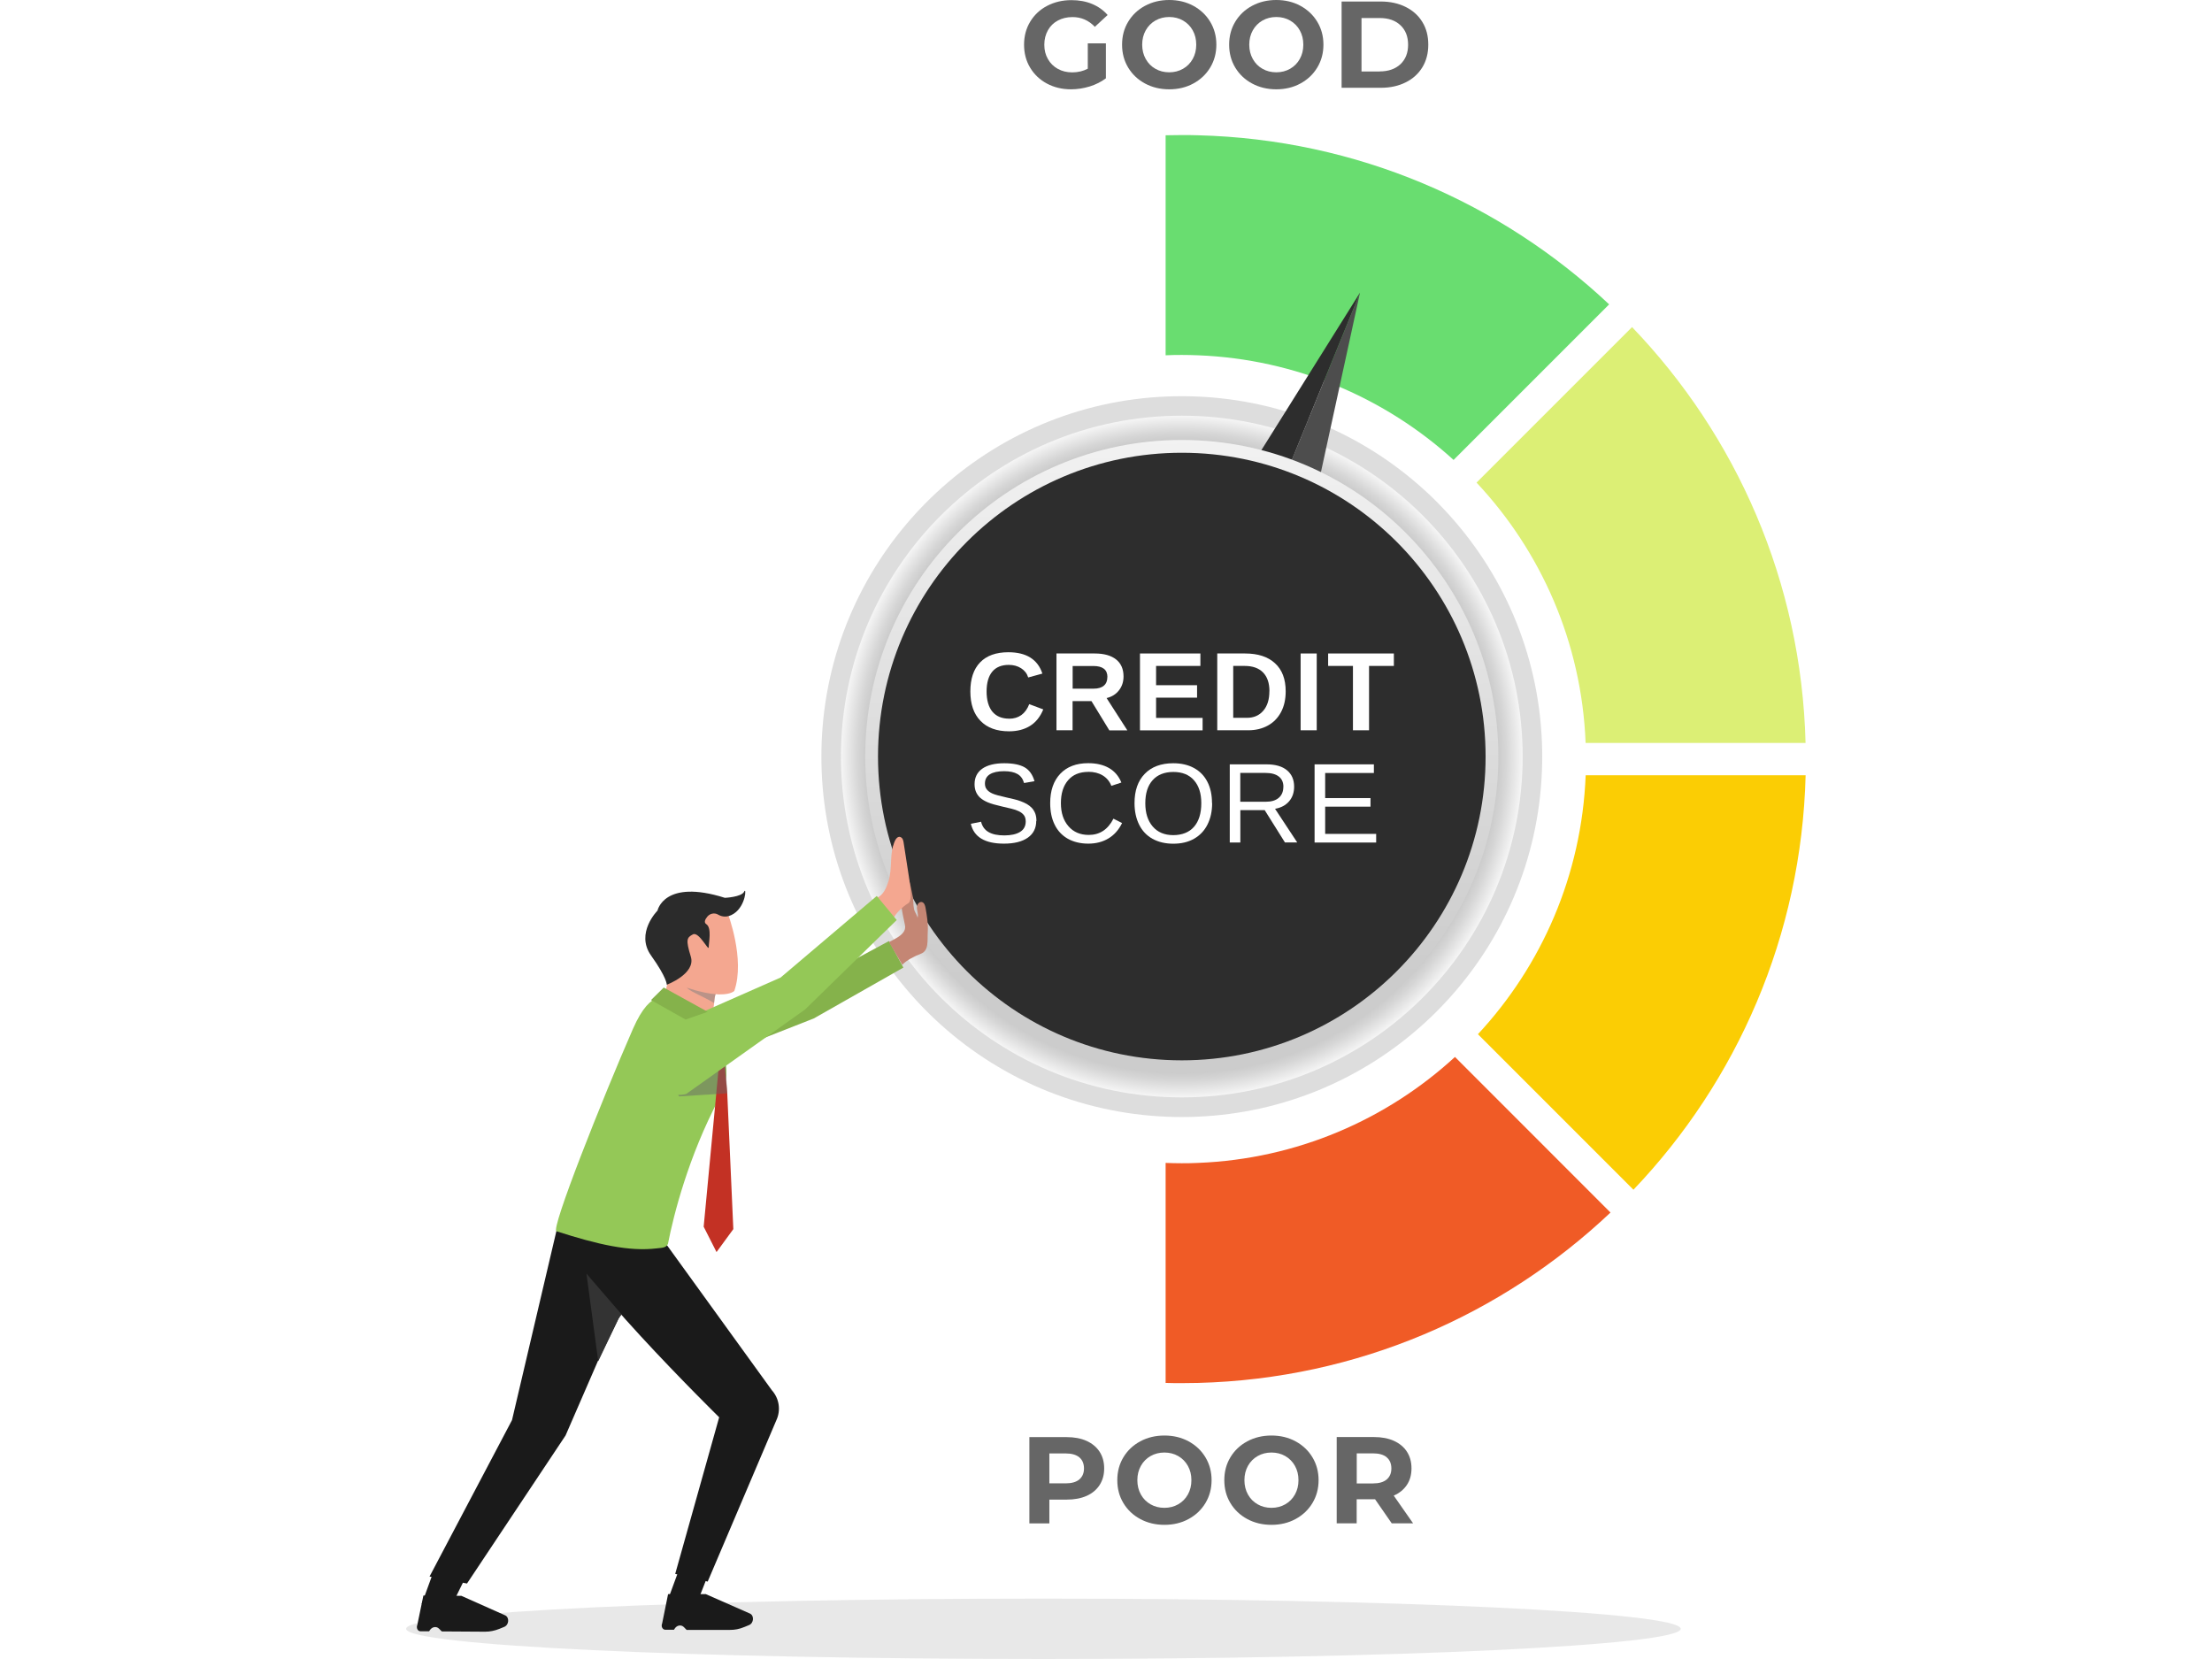 <svg width="256" height="192" viewBox="0 0 256 192" fill="none" xmlns="http://www.w3.org/2000/svg">
<g style="mix-blend-mode:multiply" opacity="0.3">
<path d="M120.757 192C161.492 192 194.514 190.435 194.514 188.504C194.514 186.573 161.492 185.008 120.757 185.008C80.022 185.008 47 186.573 47 188.504C47 190.435 80.022 192 120.757 192Z" fill="#B3B3B3"/>
</g>
<path d="M186.226 35.23L168.227 53.23C160.347 46.07 150.02 41.566 138.644 41.118C138.02 41.094 137.404 41.078 136.772 41.078C136.14 41.078 135.524 41.086 134.9 41.118V15.655C135.524 15.639 136.148 15.631 136.772 15.631C137.396 15.631 138.02 15.631 138.644 15.655C157.043 16.119 173.723 23.471 186.226 35.222V35.23Z" fill="#69DD70"/>
<path d="M186.386 140.33C173.867 152.17 157.123 159.577 138.644 160.049C138.02 160.065 137.396 160.073 136.772 160.073C136.148 160.073 135.524 160.073 134.9 160.049V134.586C135.524 134.61 136.14 134.626 136.772 134.626C137.404 134.626 138.02 134.618 138.644 134.586C150.1 134.138 160.491 129.571 168.387 122.323L186.386 140.33Z" fill="#F05B26"/>
<path d="M183.506 89.724H208.969C208.497 108.307 201.002 125.147 189.042 137.69L171.043 119.691C178.411 111.771 183.058 101.284 183.514 89.724H183.506Z" fill="#FBCD04"/>
<path d="M183.507 85.98C183.051 74.341 178.339 63.797 170.883 55.854L188.882 37.854C200.938 50.414 208.489 67.317 208.961 85.98H183.499H183.507Z" fill="#DCEF75"/>
<path d="M178.483 87.556C178.483 88.116 178.475 88.668 178.451 89.228C178.051 99.54 173.899 108.891 167.331 115.955C166.571 116.771 165.787 117.555 164.963 118.307C157.924 124.771 148.66 128.843 138.444 129.243C137.892 129.267 137.34 129.275 136.772 129.275C136.204 129.275 135.66 129.267 135.1 129.243C124.717 128.835 115.309 124.635 108.23 117.987C107.422 117.227 106.638 116.435 105.894 115.611C99.51 108.587 95.486 99.38 95.094 89.236C95.07 88.684 95.062 88.132 95.062 87.564C95.062 86.996 95.07 86.452 95.094 85.892C95.494 75.677 99.566 66.413 106.03 59.373C106.782 58.55 107.566 57.766 108.382 57.005C115.445 50.438 124.789 46.286 135.1 45.886C135.652 45.862 136.204 45.854 136.772 45.854C137.34 45.854 137.884 45.862 138.444 45.886C148.588 46.286 157.796 50.302 164.819 56.685C165.643 57.429 166.435 58.214 167.195 59.029C173.843 66.109 178.043 75.517 178.451 85.892C178.475 86.444 178.483 86.996 178.483 87.564V87.556Z" fill="#DDDDDD"/>
<path style="mix-blend-mode:multiply" opacity="0.74" d="M136.772 127.003C158.558 127.003 176.219 109.342 176.219 87.556C176.219 65.771 158.558 48.11 136.772 48.11C114.987 48.11 97.326 65.771 97.326 87.556C97.326 109.342 114.987 127.003 136.772 127.003Z" fill="url(#paint0_radial_522_3341)"/>
<path d="M144.1 66.501L157.396 33.87L149.788 68.821L144.1 66.501Z" fill="#4D4D4D"/>
<path d="M144.1 66.501L157.395 33.87L138.412 64.189L144.1 66.501Z" fill="#2D2D2D"/>
<path d="M136.773 124.195C157.008 124.195 173.411 107.791 173.411 87.556C173.411 67.322 157.008 50.918 136.773 50.918C116.538 50.918 100.134 67.322 100.134 87.556C100.134 107.791 116.538 124.195 136.773 124.195Z" fill="url(#paint1_linear_522_3341)"/>
<path d="M136.772 122.715C156.19 122.715 171.931 106.974 171.931 87.556C171.931 68.139 156.19 52.398 136.772 52.398C117.355 52.398 101.614 68.139 101.614 87.556C101.614 106.974 117.355 122.715 136.772 122.715Z" fill="#2D2D2D"/>
<path d="M116.773 83.18C117.893 83.18 118.677 82.621 119.117 81.493L120.741 82.101C120.389 82.957 119.877 83.597 119.205 84.013C118.533 84.428 117.725 84.636 116.781 84.636C115.349 84.636 114.245 84.228 113.469 83.421C112.685 82.613 112.301 81.477 112.301 80.021C112.301 78.565 112.677 77.437 113.429 76.661C114.181 75.877 115.277 75.485 116.701 75.485C117.741 75.485 118.597 75.693 119.253 76.109C119.909 76.525 120.373 77.141 120.637 77.957L118.997 78.405C118.861 77.957 118.589 77.605 118.181 77.341C117.773 77.077 117.293 76.949 116.749 76.949C115.909 76.949 115.269 77.213 114.837 77.733C114.405 78.253 114.181 79.021 114.181 80.021C114.181 81.021 114.405 81.821 114.853 82.365C115.301 82.901 115.949 83.172 116.789 83.172L116.773 83.18Z" fill="white"/>
<path d="M128.381 84.516L126.317 81.141H124.133V84.516H122.269V75.629H126.709C127.765 75.629 128.589 75.861 129.165 76.317C129.741 76.773 130.029 77.429 130.029 78.285C130.029 78.909 129.853 79.445 129.501 79.893C129.149 80.349 128.669 80.645 128.069 80.789L130.469 84.525H128.373L128.381 84.516ZM128.165 78.357C128.165 77.501 127.621 77.077 126.525 77.077H124.141V79.701H126.573C127.093 79.701 127.493 79.581 127.757 79.349C128.029 79.117 128.157 78.781 128.157 78.357H128.165Z" fill="white"/>
<path d="M131.932 84.516V75.629H138.924V77.069H133.796V79.301H138.54V80.741H133.796V83.085H139.18V84.525H131.932V84.516Z" fill="white"/>
<path d="M148.796 80.005C148.796 80.925 148.62 81.725 148.26 82.405C147.9 83.085 147.388 83.612 146.732 83.972C146.076 84.332 145.316 84.516 144.468 84.516H140.876V75.629H144.092C145.588 75.629 146.748 76.005 147.564 76.765C148.388 77.517 148.796 78.605 148.796 80.013V80.005ZM146.916 80.005C146.916 79.053 146.668 78.325 146.172 77.821C145.676 77.317 144.964 77.069 144.044 77.069H142.724V83.076H144.3C145.1 83.076 145.732 82.805 146.204 82.253C146.676 81.701 146.908 80.957 146.908 80.005H146.916Z" fill="white"/>
<path d="M150.524 84.516V75.629H152.388V84.516H150.524Z" fill="white"/>
<path d="M158.443 77.069V84.516H156.58V77.069H153.708V75.629H161.315V77.069H158.435H158.443Z" fill="white"/>
<path d="M119.925 95.012C119.925 95.844 119.597 96.492 118.949 96.948C118.293 97.404 117.381 97.636 116.189 97.636C113.981 97.636 112.709 96.868 112.357 95.34L113.541 95.1C113.677 95.644 113.965 96.044 114.413 96.3C114.861 96.556 115.461 96.684 116.229 96.684C116.997 96.684 117.629 96.548 118.061 96.276C118.493 96.004 118.709 95.604 118.709 95.076C118.709 94.78 118.645 94.54 118.509 94.356C118.373 94.172 118.181 94.02 117.941 93.9C117.701 93.78 117.405 93.676 117.069 93.596C116.733 93.516 116.357 93.428 115.949 93.332C115.237 93.172 114.693 93.012 114.325 92.86C113.957 92.7 113.661 92.524 113.445 92.332C113.229 92.14 113.069 91.908 112.957 91.652C112.845 91.388 112.789 91.092 112.789 90.756C112.789 89.98 113.085 89.388 113.677 88.964C114.269 88.548 115.117 88.332 116.221 88.332C117.245 88.332 118.037 88.492 118.581 88.804C119.125 89.116 119.509 89.652 119.725 90.412L118.517 90.62C118.381 90.14 118.133 89.796 117.757 89.58C117.381 89.364 116.869 89.252 116.213 89.252C115.493 89.252 114.941 89.372 114.557 89.612C114.173 89.852 113.989 90.212 113.989 90.684C113.989 90.964 114.061 91.196 114.213 91.372C114.357 91.556 114.573 91.708 114.853 91.836C115.133 91.964 115.685 92.116 116.517 92.3C116.797 92.364 117.069 92.428 117.349 92.492C117.629 92.556 117.893 92.636 118.141 92.732C118.397 92.828 118.629 92.932 118.853 93.06C119.077 93.188 119.261 93.34 119.429 93.516C119.589 93.692 119.717 93.908 119.813 94.148C119.901 94.388 119.949 94.676 119.949 95.012H119.925Z" fill="white"/>
<path d="M125.949 89.332C124.949 89.332 124.165 89.652 123.613 90.3C123.053 90.948 122.781 91.828 122.781 92.948C122.781 94.068 123.069 94.948 123.653 95.62C124.229 96.292 125.021 96.628 126.005 96.628C127.269 96.628 128.221 96.004 128.861 94.748L129.861 95.252C129.485 96.028 128.965 96.62 128.293 97.028C127.621 97.436 126.837 97.636 125.949 97.636C125.061 97.636 124.245 97.444 123.581 97.068C122.917 96.692 122.405 96.148 122.061 95.444C121.709 94.74 121.541 93.908 121.541 92.94C121.541 91.5 121.933 90.364 122.709 89.548C123.485 88.732 124.565 88.324 125.941 88.324C126.901 88.324 127.709 88.516 128.357 88.892C129.005 89.268 129.477 89.828 129.781 90.564L128.621 90.948C128.413 90.42 128.077 90.02 127.613 89.74C127.149 89.46 126.597 89.324 125.957 89.324L125.949 89.332Z" fill="white"/>
<path d="M140.284 92.948C140.284 93.892 140.1 94.724 139.74 95.436C139.38 96.148 138.86 96.692 138.181 97.076C137.501 97.46 136.709 97.644 135.789 97.644C134.869 97.644 134.061 97.452 133.381 97.076C132.709 96.7 132.189 96.156 131.837 95.444C131.485 94.732 131.301 93.9 131.301 92.948C131.301 91.5 131.693 90.372 132.485 89.556C133.277 88.74 134.381 88.332 135.789 88.332C136.709 88.332 137.509 88.516 138.181 88.884C138.86 89.252 139.372 89.78 139.732 90.476C140.092 91.172 140.268 91.996 140.268 92.948H140.284ZM139.028 92.948C139.028 91.82 138.748 90.94 138.181 90.3C137.621 89.66 136.821 89.34 135.797 89.34C134.773 89.34 133.957 89.66 133.397 90.292C132.829 90.924 132.549 91.812 132.549 92.956C132.549 94.1 132.837 94.988 133.405 95.652C133.973 96.316 134.773 96.652 135.781 96.652C136.789 96.652 137.629 96.332 138.188 95.684C138.748 95.036 139.028 94.132 139.028 92.956V92.948Z" fill="white"/>
<path d="M148.716 97.508L146.364 93.756H143.548V97.508H142.324V88.46H146.58C147.596 88.46 148.388 88.684 148.94 89.14C149.492 89.596 149.772 90.228 149.772 91.044C149.772 91.716 149.58 92.284 149.188 92.74C148.796 93.196 148.252 93.484 147.564 93.604L150.132 97.5H148.716V97.508ZM148.532 91.068C148.532 90.54 148.356 90.14 147.996 89.868C147.636 89.588 147.124 89.452 146.452 89.452H143.54V92.788H146.5C147.148 92.788 147.644 92.636 147.996 92.332C148.348 92.028 148.524 91.604 148.524 91.06L148.532 91.068Z" fill="white"/>
<path d="M152.14 97.508V88.46H159.003V89.46H153.364V92.364H158.611V93.356H153.364V96.508H159.267V97.508H152.14Z" fill="white"/>
<path d="M125.876 5.016H127.988V9.064C127.444 9.472 126.82 9.784 126.108 10.008C125.396 10.224 124.676 10.336 123.956 10.336C122.917 10.336 121.989 10.112 121.165 9.672C120.341 9.232 119.693 8.616 119.221 7.832C118.749 7.048 118.517 6.16 118.517 5.176C118.517 4.192 118.749 3.304 119.221 2.52C119.693 1.736 120.341 1.12 121.181 0.68C122.021 0.24 122.957 0.016 124.004 0.016C124.876 0.016 125.676 0.16 126.388 0.456C127.1 0.752 127.7 1.176 128.188 1.736L126.708 3.104C125.996 2.352 125.132 1.976 124.124 1.976C123.485 1.976 122.925 2.112 122.429 2.376C121.933 2.64 121.549 3.016 121.277 3.504C121.005 3.992 120.861 4.544 120.861 5.176C120.861 5.808 120.997 6.344 121.277 6.832C121.549 7.32 121.933 7.696 122.421 7.968C122.909 8.24 123.469 8.376 124.092 8.376C124.756 8.376 125.356 8.232 125.892 7.952V5.032L125.876 5.016Z" fill="#666666"/>
<path d="M132.516 9.664C131.684 9.216 131.036 8.6 130.564 7.816C130.092 7.032 129.86 6.152 129.86 5.168C129.86 4.184 130.092 3.304 130.564 2.52C131.036 1.736 131.684 1.12 132.516 0.672C133.348 0.224 134.284 0 135.316 0C136.348 0 137.284 0.224 138.108 0.672C138.932 1.12 139.588 1.736 140.06 2.52C140.532 3.304 140.772 4.184 140.772 5.168C140.772 6.152 140.532 7.032 140.06 7.816C139.588 8.6 138.932 9.216 138.108 9.664C137.284 10.112 136.348 10.336 135.316 10.336C134.284 10.336 133.348 10.112 132.516 9.664ZM136.916 7.96C137.388 7.688 137.764 7.312 138.036 6.824C138.308 6.336 138.444 5.792 138.444 5.168C138.444 4.544 138.308 4 138.036 3.512C137.764 3.024 137.388 2.648 136.916 2.376C136.444 2.104 135.908 1.968 135.316 1.968C134.724 1.968 134.196 2.104 133.716 2.376C133.244 2.648 132.868 3.024 132.596 3.512C132.324 4 132.188 4.552 132.188 5.168C132.188 5.784 132.324 6.336 132.596 6.824C132.868 7.312 133.236 7.688 133.716 7.96C134.188 8.232 134.724 8.368 135.316 8.368C135.908 8.368 136.436 8.232 136.916 7.96Z" fill="#666666"/>
<path d="M144.908 9.664C144.076 9.216 143.428 8.6 142.956 7.816C142.484 7.032 142.252 6.152 142.252 5.168C142.252 4.184 142.484 3.304 142.956 2.52C143.428 1.736 144.076 1.12 144.908 0.672C145.74 0.224 146.676 0 147.708 0C148.74 0 149.676 0.224 150.5 0.672C151.324 1.12 151.98 1.736 152.452 2.52C152.924 3.304 153.164 4.184 153.164 5.168C153.164 6.152 152.924 7.032 152.452 7.816C151.98 8.6 151.324 9.216 150.5 9.664C149.676 10.112 148.74 10.336 147.708 10.336C146.676 10.336 145.74 10.112 144.908 9.664ZM149.308 7.96C149.78 7.688 150.156 7.312 150.428 6.824C150.7 6.336 150.836 5.792 150.836 5.168C150.836 4.544 150.7 4 150.428 3.512C150.156 3.024 149.78 2.648 149.308 2.376C148.836 2.104 148.3 1.968 147.708 1.968C147.116 1.968 146.588 2.104 146.108 2.376C145.636 2.648 145.26 3.024 144.988 3.512C144.716 4 144.58 4.552 144.58 5.168C144.58 5.784 144.716 6.336 144.988 6.824C145.26 7.312 145.628 7.688 146.108 7.96C146.58 8.232 147.116 8.368 147.708 8.368C148.3 8.368 148.828 8.232 149.308 7.96Z" fill="#666666"/>
<path d="M155.267 0.176H159.803C160.883 0.176 161.843 0.384 162.675 0.8C163.507 1.216 164.155 1.792 164.611 2.544C165.075 3.296 165.299 4.168 165.299 5.168C165.299 6.168 165.067 7.04 164.611 7.792C164.147 8.544 163.507 9.128 162.675 9.536C161.843 9.952 160.883 10.16 159.803 10.16H155.267V0.176ZM159.683 8.264C160.683 8.264 161.475 7.984 162.075 7.432C162.667 6.872 162.963 6.12 162.963 5.176C162.963 4.232 162.667 3.472 162.075 2.92C161.483 2.36 160.683 2.088 159.683 2.088H157.571V8.272H159.683V8.264Z" fill="#666666"/>
<path d="M125.757 166.761C126.405 167.057 126.909 167.473 127.261 168.017C127.613 168.561 127.789 169.201 127.789 169.945C127.789 170.689 127.613 171.313 127.261 171.865C126.909 172.409 126.405 172.833 125.757 173.121C125.109 173.409 124.341 173.553 123.453 173.553H121.445V176.304H119.133V166.321H123.453C124.333 166.321 125.101 166.465 125.757 166.761ZM124.909 171.217C125.269 170.921 125.453 170.489 125.453 169.945C125.453 169.401 125.269 168.953 124.909 168.657C124.549 168.361 124.021 168.209 123.325 168.209H121.445V171.673H123.325C124.021 171.673 124.549 171.521 124.909 171.225V171.217Z" fill="#666666"/>
<path d="M131.964 175.801C131.132 175.353 130.484 174.737 130.012 173.953C129.54 173.169 129.308 172.289 129.308 171.305C129.308 170.321 129.54 169.441 130.012 168.657C130.484 167.873 131.132 167.257 131.964 166.809C132.796 166.361 133.732 166.137 134.764 166.137C135.796 166.137 136.732 166.361 137.556 166.809C138.38 167.257 139.036 167.873 139.508 168.657C139.98 169.441 140.22 170.321 140.22 171.305C140.22 172.289 139.98 173.169 139.508 173.953C139.036 174.737 138.38 175.353 137.556 175.801C136.732 176.249 135.796 176.473 134.764 176.473C133.732 176.473 132.796 176.249 131.964 175.801ZM136.356 174.097C136.828 173.825 137.204 173.449 137.476 172.961C137.748 172.473 137.884 171.929 137.884 171.305C137.884 170.681 137.748 170.137 137.476 169.649C137.204 169.161 136.828 168.785 136.356 168.513C135.884 168.241 135.348 168.105 134.756 168.105C134.164 168.105 133.636 168.241 133.156 168.513C132.684 168.785 132.308 169.161 132.036 169.649C131.764 170.137 131.628 170.689 131.628 171.305C131.628 171.921 131.764 172.473 132.036 172.961C132.308 173.449 132.676 173.825 133.156 174.097C133.628 174.369 134.164 174.505 134.756 174.505C135.348 174.505 135.876 174.369 136.356 174.097Z" fill="#666666"/>
<path d="M144.348 175.801C143.516 175.353 142.868 174.737 142.396 173.953C141.924 173.169 141.692 172.289 141.692 171.305C141.692 170.321 141.924 169.441 142.396 168.657C142.868 167.873 143.516 167.257 144.348 166.809C145.18 166.361 146.116 166.137 147.148 166.137C148.18 166.137 149.115 166.361 149.939 166.809C150.763 167.257 151.419 167.873 151.891 168.657C152.363 169.441 152.603 170.321 152.603 171.305C152.603 172.289 152.363 173.169 151.891 173.953C151.419 174.737 150.763 175.353 149.939 175.801C149.115 176.249 148.18 176.473 147.148 176.473C146.116 176.473 145.18 176.249 144.348 175.801ZM148.747 174.097C149.219 173.825 149.595 173.449 149.867 172.961C150.139 172.473 150.275 171.929 150.275 171.305C150.275 170.681 150.139 170.137 149.867 169.649C149.595 169.161 149.219 168.785 148.747 168.513C148.275 168.241 147.74 168.105 147.148 168.105C146.556 168.105 146.028 168.241 145.548 168.513C145.076 168.785 144.7 169.161 144.428 169.649C144.156 170.137 144.02 170.689 144.02 171.305C144.02 171.921 144.156 172.473 144.428 172.961C144.7 173.449 145.068 173.825 145.548 174.097C146.02 174.369 146.556 174.505 147.148 174.505C147.74 174.505 148.267 174.369 148.747 174.097Z" fill="#666666"/>
<path d="M161.067 176.297L159.139 173.513H157.011V176.297H154.699V166.313H159.019C159.899 166.313 160.667 166.457 161.323 166.753C161.971 167.049 162.475 167.465 162.827 168.009C163.179 168.553 163.355 169.193 163.355 169.937C163.355 170.681 163.179 171.321 162.819 171.857C162.459 172.393 161.955 172.809 161.299 173.089L163.539 176.297H161.059H161.067ZM160.483 168.649C160.123 168.353 159.595 168.201 158.899 168.201H157.019V171.681H158.899C159.595 171.681 160.123 171.529 160.483 171.225C160.843 170.921 161.027 170.497 161.027 169.945C161.027 169.393 160.843 168.953 160.483 168.657V168.649Z" fill="#666666"/>
<path d="M79.983 118.123L92.902 114.283L102.886 108.908L104.55 111.979L94.182 117.867L80.495 123.243L79.983 118.123Z" fill="#85B24B"/>
<path d="M81.903 182.376L80.575 185.76L77.343 185.024L78.431 182.064L81.903 182.376Z" fill="#1A1A1A"/>
<path d="M81.71 184.504L86.782 186.736C87.31 186.968 87.246 187.84 86.694 188.072L86.126 188.304C85.59 188.528 85.03 188.64 84.478 188.632H79.463L79.142 188.304C78.838 188 78.343 188.08 78.087 188.48L77.999 188.616H77.007C76.679 188.616 76.479 188.232 76.631 187.888L77.319 184.488H81.718L81.71 184.504Z" fill="#1A1A1A"/>
<path d="M105.526 103.196C105.446 102.796 105.358 102.404 105.254 102.012C105.206 101.812 105.134 101.596 104.95 101.5C104.734 101.388 104.462 101.516 104.326 101.724C104.198 101.924 104.174 102.18 104.166 102.42C104.102 104.028 104.398 105.508 104.734 107.06C104.958 108.083 103.638 108.611 102.886 109.035L104.43 111.659C104.862 111.155 105.909 110.627 106.557 110.387C107.541 110.027 107.309 108.835 107.373 107.835C107.429 106.908 107.277 105.988 107.117 105.076C107.069 104.796 106.965 104.46 106.693 104.396C106.453 104.34 106.213 104.548 106.149 104.788C106.077 105.028 106.133 105.276 106.181 105.524C106.229 105.772 106.269 106.02 106.181 106.252C106.237 106.092 105.837 105.484 105.797 105.284C105.734 104.98 105.694 104.62 105.694 104.316C105.694 103.94 105.598 103.572 105.526 103.204V103.196Z" fill="#C48674"/>
<path d="M83.646 113.819C83.582 113.867 83.526 113.923 83.478 113.979C83.23 114.243 83.03 114.579 82.854 114.963C82.742 115.211 82.686 115.627 82.646 116.075C82.59 116.627 82.454 117.787 82.366 118.163L76.871 115.427L77.663 111.939L78.302 112.139L79.831 112.619L83.662 113.819H83.646Z" fill="#F4A790"/>
<g style="mix-blend-mode:multiply" opacity="0.5">
<path d="M83.47 113.987C83.222 114.251 83.022 114.587 82.846 114.971C82.734 115.219 82.678 115.635 82.638 116.083C81.359 115.291 80.079 114.859 79.551 114.371C79.391 114.219 79.231 113.019 79.231 113.019L83.47 114.003V113.987Z" fill="#808080"/>
</g>
<path d="M84.998 114.667C84.998 114.667 84.646 115.099 83.294 115.083C83.182 115.083 83.062 115.083 82.934 115.067C82.126 115.019 81.014 114.811 79.503 114.315C78.927 114.131 78.303 113.907 77.607 113.627C77.607 113.627 77.591 113.563 77.559 113.451C77.223 112.323 75.439 106.044 76.815 105.42C78.327 104.74 82.782 104.916 84.23 105.716C84.23 105.716 86.254 110.995 84.99 114.659L84.998 114.667Z" fill="#F4A790"/>
<path d="M77.166 113.963C77.166 113.963 77.207 113.187 75.351 110.587C73.495 107.987 76.094 105.388 76.094 105.388C76.094 105.388 76.838 101.676 83.894 103.908C83.894 103.908 85.83 103.82 86.118 103.196C86.398 102.58 86.35 104.788 84.942 105.732C84.158 106.252 83.526 106.092 83.11 105.852C82.694 105.604 82.158 105.716 81.854 106.092C81.598 106.412 81.438 106.756 81.742 106.956C82.398 107.38 82.022 109.107 82.022 109.627C82.022 110.147 80.894 107.771 80.19 108.139C79.486 108.507 79.342 108.739 79.95 110.715C80.558 112.691 77.174 113.963 77.174 113.963H77.166Z" fill="#2B2B2B"/>
<path d="M53.624 183.064L52.6 185.144L48.8 185.648L50.072 182.16L53.624 183.064Z" fill="#1A1A1A"/>
<path d="M53.392 184.688L58.456 186.944C58.975 187.176 58.919 188.048 58.359 188.28L57.791 188.512C57.255 188.728 56.696 188.84 56.144 188.84L51.128 188.808L50.808 188.488C50.504 188.184 50.016 188.264 49.752 188.656L49.664 188.792H48.672C48.344 188.792 48.152 188.408 48.296 188.056L49 184.656L53.4 184.688H53.392Z" fill="#1A1A1A"/>
<path d="M49.712 182.456L54.048 183.264L65.455 166.129L69.223 157.457L70.487 154.858L71.575 152.626L72.023 151.722L76.015 143.53L77.295 140.906L66.527 141.97L64.743 142.146L64.463 142.178L59.256 164.353L49.712 182.456Z" fill="#1A1A1A"/>
<path d="M77.175 144.09L89.335 160.905C90.19 161.857 90.39 163.233 89.838 164.393L81.903 183.04L78.143 182.152L83.231 164.025C83.231 164.025 64.96 146.09 64.927 142.202L77.167 144.082L77.175 144.09Z" fill="#1A1A1A"/>
<g style="mix-blend-mode:multiply">
<path d="M67.871 147.402L69.223 157.457L69.239 157.537L71.575 152.626L71.943 152.122L67.871 147.402Z" fill="#333333"/>
</g>
<path d="M83.951 122.347C83.991 122.627 84.047 123.491 84.063 123.779C84.071 123.995 84.071 124.211 84.063 124.435C84.039 125.011 83.255 127.019 83.183 127.211C79.687 133.826 77.959 140.578 77.303 143.962C77.079 144.466 76.487 144.402 76.031 144.474C72.807 144.866 69.191 144.034 64.407 142.498C63.663 142.394 69.719 127.147 73.255 119.067C74.359 116.555 75.311 115.763 76.151 115.435C76.463 115.307 76.623 115.235 76.951 115.315C78.295 115.627 79.583 116.131 80.727 116.803C83.087 118.195 83.535 119.731 83.951 122.347Z" fill="#94C857"/>
<path d="M103.358 97.876C103.198 98.452 103.158 99.06 103.126 99.66C103.086 100.452 103.062 101.26 102.814 102.02C102.558 102.82 102.238 103.556 101.486 103.916C101.798 104.364 102.086 104.636 102.462 105.044C102.806 105.412 103.142 105.772 103.486 106.14C103.678 105.772 103.982 105.46 104.286 105.18C104.454 105.02 104.638 104.868 104.822 104.724C104.934 104.636 105.134 104.556 105.222 104.436C105.462 104.1 105.39 103.348 105.366 102.956C105.342 102.46 105.262 101.964 105.19 101.468L104.582 97.54C104.558 97.396 104.534 97.244 104.47 97.116C104.406 96.988 104.278 96.876 104.134 96.852C103.87 96.82 103.67 97.084 103.566 97.324C103.486 97.5 103.422 97.684 103.374 97.868L103.358 97.876Z" fill="#F4A790"/>
<path d="M84.87 142.25L82.926 144.906L81.438 141.97L82.902 126.491L82.926 126.203L82.958 125.875V125.867L83.07 124.707L83.11 124.219L83.174 123.627L83.27 122.531L83.83 122.675L83.822 122.731L84.166 126.507L84.87 142.25Z" fill="#C33124"/>
<g style="mix-blend-mode:multiply" opacity="0.5">
<path d="M84.166 126.507V126.531L78.583 126.891L78.143 126.011L82.543 123.755L83.951 122.987L84.166 126.507Z" fill="#666666"/>
</g>
<path d="M78.903 118.179L90.342 113.131L101.47 103.692L103.782 106.476L93.158 116.843L79.423 126.603C78.079 126.955 76.655 126.451 75.839 125.331C74.879 124.003 74.023 122.115 74.975 120.283C75.719 118.851 77.295 118.051 78.895 118.187L78.903 118.179Z" fill="#94C857"/>
<path d="M76.815 114.291L75.343 115.739L79.343 117.995L81.902 117.099L76.815 114.291Z" fill="#85B24B"/>
<defs>
<radialGradient id="paint0_radial_522_3341" cx="0" cy="0" r="1" gradientUnits="userSpaceOnUse" gradientTransform="translate(136.772 87.556) scale(39.446 39.446)">
<stop stop-color="#333333"/>
<stop offset="0.35" stop-color="#353535"/>
<stop offset="0.49" stop-color="#3C3C3C"/>
<stop offset="0.6" stop-color="#484848"/>
<stop offset="0.69" stop-color="#595959"/>
<stop offset="0.76" stop-color="#707070"/>
<stop offset="0.83" stop-color="#8D8D8D"/>
<stop offset="0.89" stop-color="#AEAEAE"/>
<stop offset="0.95" stop-color="#D4D4D4"/>
<stop offset="1" stop-color="white"/>
</radialGradient>
<linearGradient id="paint1_linear_522_3341" x1="136.501" y1="50.526" x2="136.965" y2="113.139" gradientUnits="userSpaceOnUse">
<stop stop-color="#F2F2F2"/>
<stop offset="1" stop-color="#CCCCCC"/>
</linearGradient>
</defs>
</svg>
